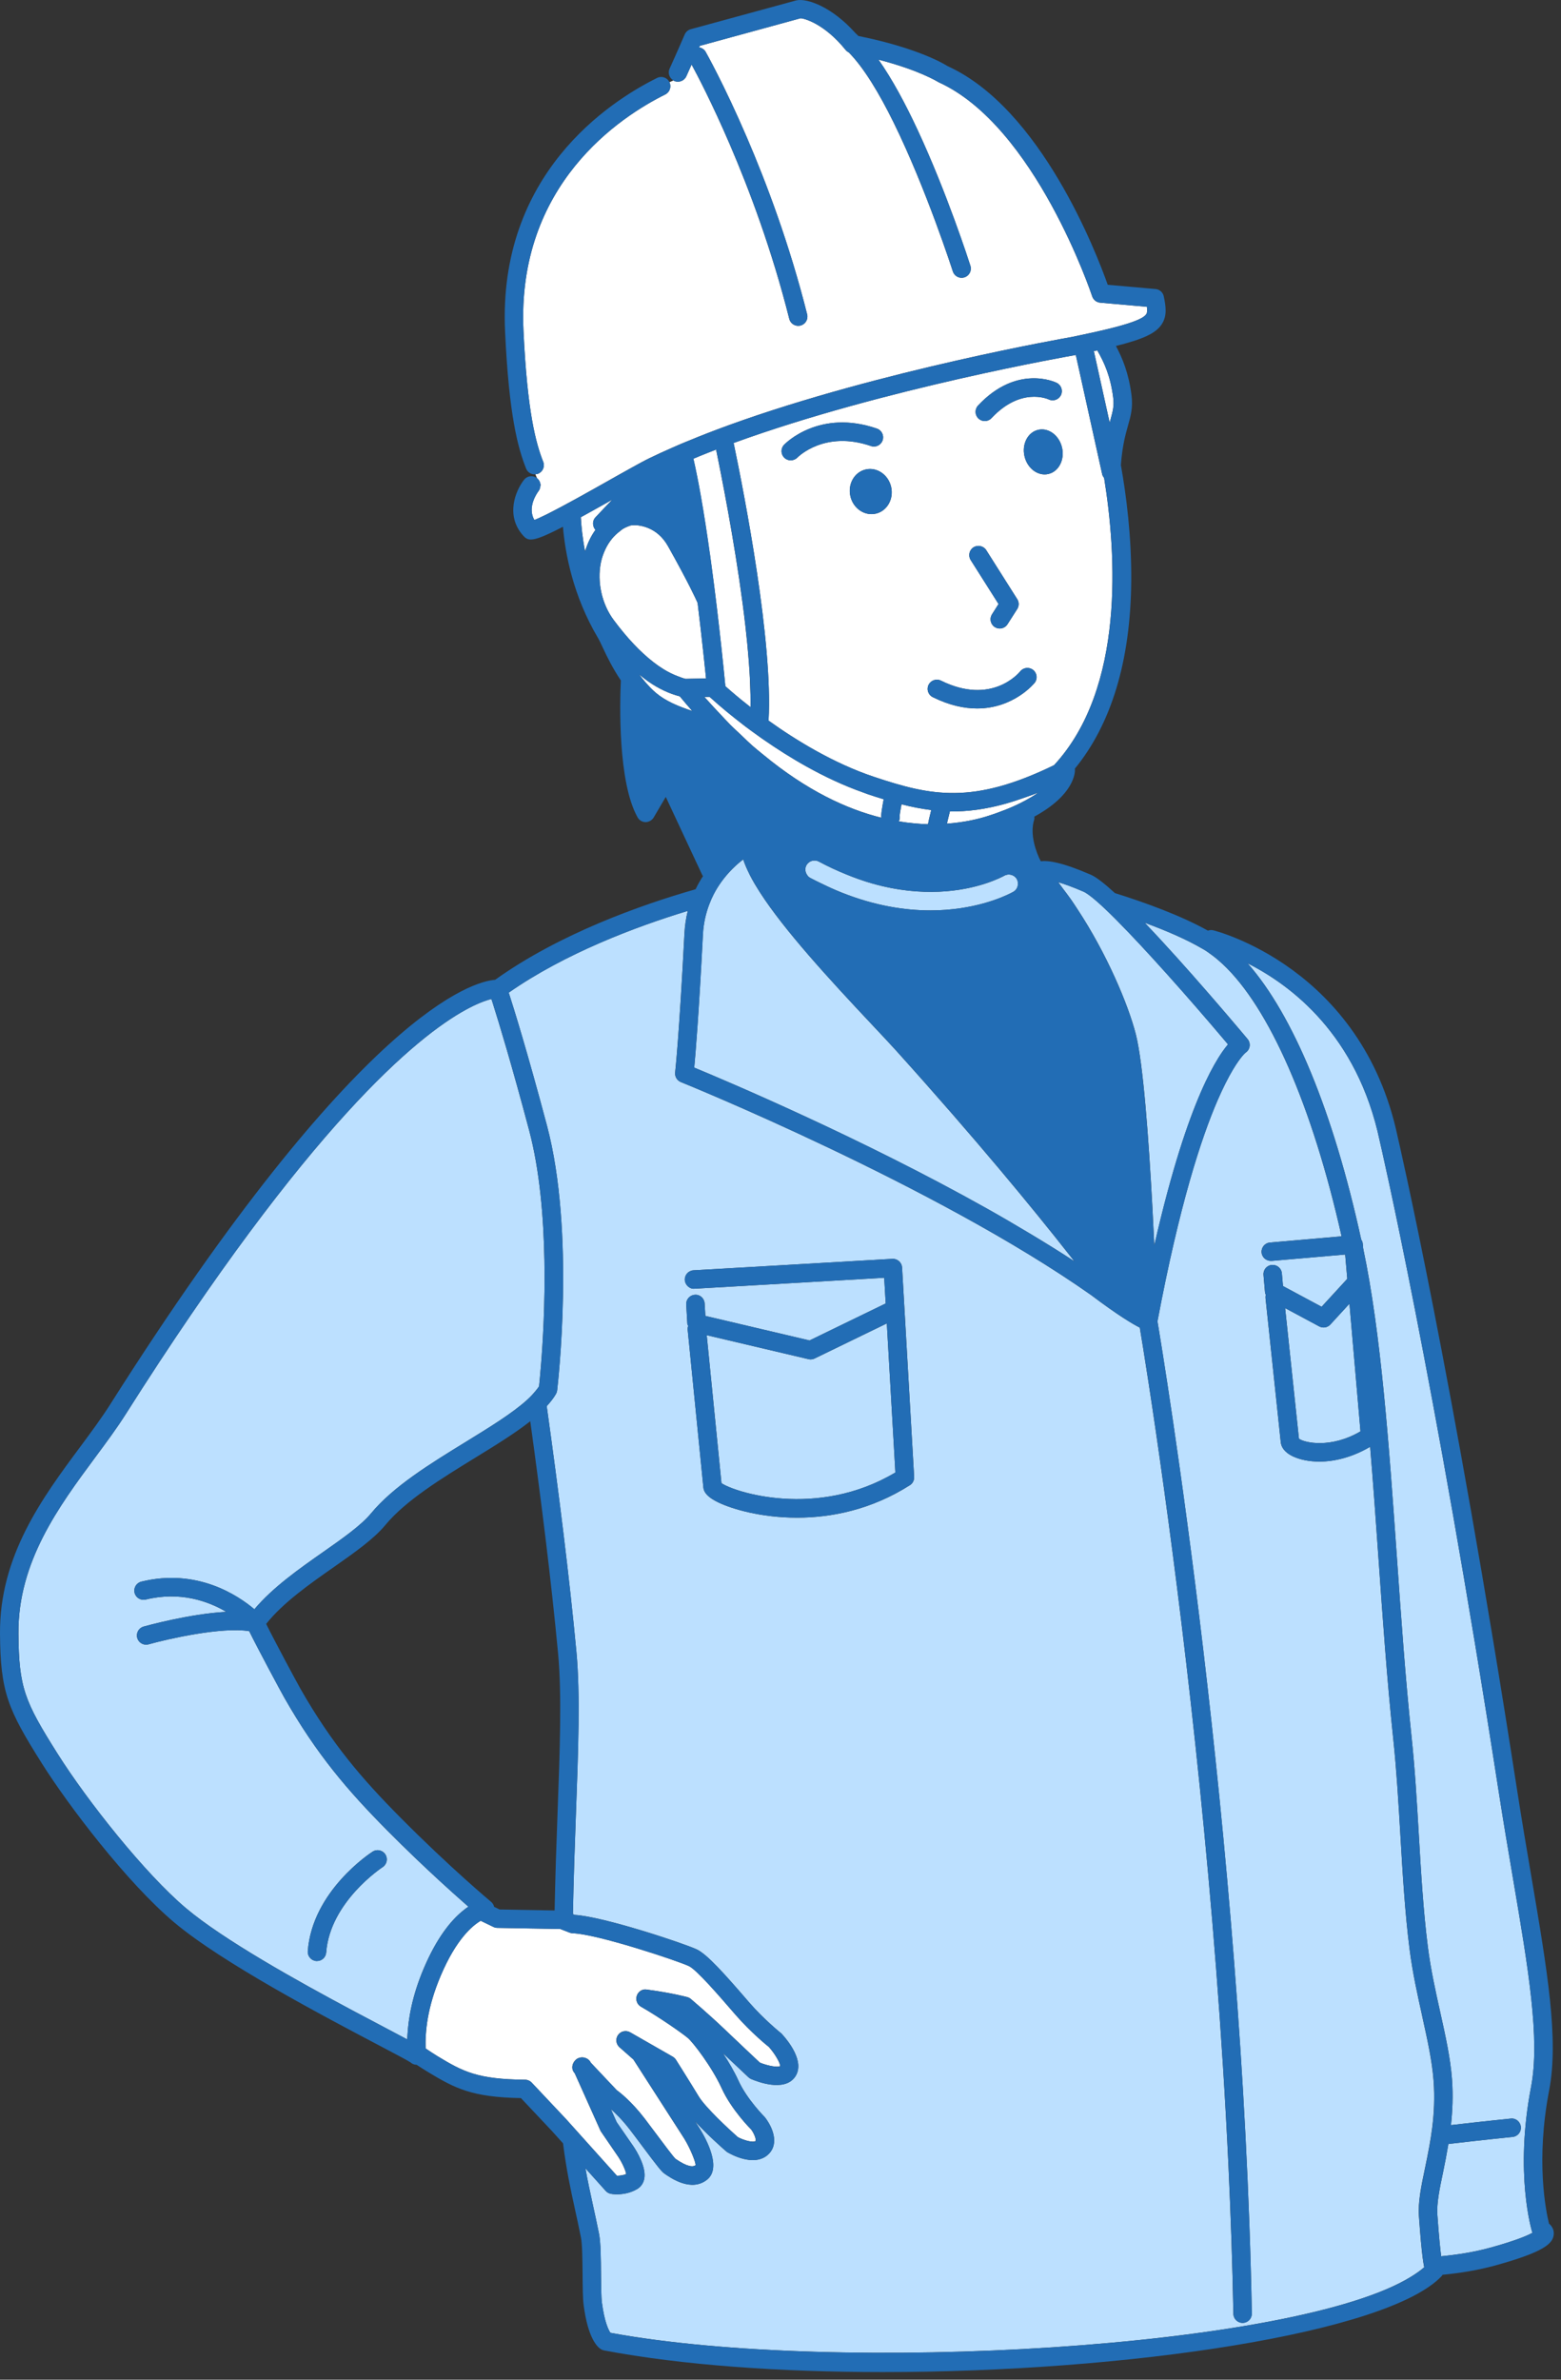 <?xml version="1.0" encoding="utf-8"?>
<svg xmlns="http://www.w3.org/2000/svg" fill="none" height="100%" overflow="visible" preserveAspectRatio="none" style="display: block;" viewBox="0 0 84 128" width="100%">
<rect x="0" y="0" width="84" height="128" fill="#333333" stroke="none"/>
<g id="Chara_blueA">
<g id="Group">
<g id="Vector">
</g>
<g id="Vector_2">
</g>
<g id="Group_2">
<path d="M34.886 36.657C34.724 36.544 34.56 36.413 34.397 36.279C34.498 36.418 34.605 36.553 34.722 36.688C34.898 36.888 35.08 37.087 35.294 37.268C35.821 37.711 36.489 37.989 37.252 38.243C37.028 37.988 36.803 37.728 36.58 37.455C36.02 37.311 35.456 37.052 34.886 36.657Z" fill="white" id="Vector_3"/>
<path d="M59.309 25.502L57.891 19.093C57.874 19.096 57.862 19.099 57.846 19.102C57.712 19.126 47.52 20.896 39.477 23.828C40.069 26.661 41.602 34.535 41.356 38.76C42.831 39.815 44.855 41.059 47.031 41.785C50.115 42.815 52.346 43.285 56.721 41.157C60.553 37.011 60.071 29.753 59.414 25.706C59.365 25.647 59.325 25.581 59.307 25.501L59.309 25.502ZM52.63 21.813C54.719 19.584 56.776 20.548 56.862 20.592C57.108 20.712 57.211 21.009 57.09 21.255C56.971 21.499 56.676 21.602 56.431 21.484C56.361 21.453 54.919 20.819 53.355 22.49C53.257 22.594 53.126 22.647 52.992 22.647C52.87 22.647 52.748 22.603 52.654 22.513C52.453 22.325 52.444 22.012 52.63 21.813ZM52.386 29.439C52.618 29.292 52.925 29.362 53.072 29.592L54.739 32.226C54.843 32.389 54.843 32.596 54.739 32.758L54.215 33.578C54.12 33.726 53.961 33.807 53.797 33.807C53.706 33.807 53.614 33.782 53.531 33.729C53.3 33.582 53.233 33.275 53.38 33.044L53.733 32.489L52.234 30.122C52.087 29.891 52.157 29.584 52.388 29.437L52.386 29.439ZM42.906 24.614C42.807 24.713 42.678 24.762 42.55 24.762C42.425 24.762 42.301 24.716 42.206 24.622C42.011 24.433 42.004 24.121 42.193 23.924C42.269 23.845 44.099 21.986 47.188 23.053C47.447 23.142 47.586 23.424 47.496 23.683C47.407 23.943 47.127 24.081 46.867 23.991C44.392 23.141 42.967 24.553 42.907 24.614H42.906ZM47.13 27.628C46.525 27.767 45.911 27.348 45.761 26.692C45.609 26.036 45.978 25.391 46.584 25.252C47.188 25.113 47.801 25.532 47.953 26.188C48.103 26.844 47.734 27.489 47.13 27.628ZM55.676 36.728C55.661 36.747 54.562 38.108 52.578 38.108C51.888 38.108 51.09 37.943 50.194 37.499C49.947 37.378 49.847 37.08 49.969 36.834C50.092 36.59 50.389 36.489 50.635 36.61C53.365 37.962 54.837 36.19 54.898 36.113C55.069 35.899 55.382 35.866 55.594 36.035C55.809 36.204 55.846 36.514 55.678 36.728H55.676ZM56.413 25.496C55.855 25.624 55.281 25.196 55.13 24.54C54.978 23.884 55.309 23.248 55.867 23.12C56.425 22.992 56.998 23.42 57.15 24.076C57.3 24.732 56.971 25.368 56.413 25.496Z" fill="white" id="Vector_4"/>
<path d="M34.92 28.419C34.628 28.293 34.363 28.256 34.208 28.25C34.116 28.245 34.028 28.255 33.941 28.264C33.807 28.308 33.671 28.36 33.534 28.441C33.457 28.485 33.392 28.549 33.321 28.602C33.175 28.713 33.044 28.841 32.926 28.986C32.793 29.151 32.677 29.331 32.582 29.532C32.477 29.756 32.388 29.991 32.335 30.253C32.122 31.306 32.386 32.492 33.023 33.349C33.754 34.33 34.457 35.065 35.14 35.599C35.332 35.749 35.522 35.882 35.71 35.998C35.959 36.15 36.204 36.272 36.448 36.364C36.594 36.419 36.74 36.48 36.885 36.513C36.887 36.513 36.89 36.514 36.892 36.514L37.573 36.501L37.993 36.492C37.983 36.392 37.972 36.291 37.962 36.184C37.959 36.151 37.955 36.114 37.951 36.081C37.935 35.922 37.917 35.757 37.899 35.586C37.888 35.477 37.876 35.368 37.864 35.255C37.858 35.202 37.852 35.145 37.846 35.09C37.759 34.285 37.656 33.38 37.54 32.429C37.442 32.206 37.037 31.323 35.952 29.387C35.652 28.851 35.266 28.57 34.92 28.419V28.419Z" fill="white" id="Vector_5"/>
<path d="M58.862 18.887L59.612 22.275L59.713 22.733C59.724 22.694 59.734 22.656 59.745 22.619C59.755 22.584 59.762 22.557 59.771 22.524C59.889 22.101 59.958 21.814 59.903 21.383C59.756 20.232 59.427 19.505 59.046 18.846C58.984 18.86 58.925 18.873 58.862 18.887Z" fill="white" id="Vector_6"/>
<path d="M32.906 26.901C32.756 26.985 32.61 27.067 32.47 27.145C32.463 27.149 32.455 27.154 32.448 27.157C32.3 27.241 32.152 27.323 32.015 27.399C32.007 27.404 32.001 27.407 31.993 27.412C31.789 27.526 31.595 27.633 31.414 27.732C31.364 27.759 31.303 27.794 31.255 27.82C31.28 28.291 31.342 28.921 31.483 29.657C31.614 29.229 31.798 28.837 32.044 28.5C31.993 28.445 31.959 28.381 31.938 28.314C31.886 28.149 31.914 27.963 32.04 27.829C32.045 27.825 32.064 27.805 32.075 27.791C32.081 27.785 32.085 27.782 32.092 27.773C32.161 27.7 32.293 27.558 32.485 27.358C32.492 27.349 32.502 27.34 32.509 27.332C32.625 27.21 32.762 27.069 32.91 26.916C32.916 26.91 32.922 26.904 32.928 26.898C32.934 26.892 32.941 26.884 32.947 26.878C32.94 26.881 32.933 26.886 32.926 26.89C32.919 26.892 32.914 26.896 32.907 26.899L32.906 26.901Z" fill="white" id="Vector_7"/>
<path d="M38.203 29.814C38.221 29.941 38.238 30.068 38.255 30.196C38.312 30.613 38.366 31.028 38.419 31.439C38.456 31.731 38.492 32.019 38.527 32.304C38.545 32.448 38.562 32.591 38.579 32.732C38.671 33.503 38.754 34.239 38.826 34.907C38.845 35.079 38.861 35.239 38.878 35.402C38.896 35.572 38.913 35.738 38.93 35.896C38.941 35.999 38.951 36.096 38.96 36.194V36.198C38.979 36.39 38.997 36.568 39.014 36.738C39.02 36.796 39.026 36.855 39.031 36.91C39.107 36.977 39.198 37.057 39.298 37.144C39.389 37.222 39.489 37.307 39.598 37.399C39.692 37.478 39.79 37.559 39.897 37.647C40.047 37.769 40.213 37.9 40.386 38.036C40.389 37.819 40.388 37.594 40.383 37.362L40.351 36.477C40.345 36.359 40.339 36.241 40.331 36.12C40.311 35.801 40.286 35.475 40.257 35.142C40.243 34.977 40.229 34.814 40.213 34.646C40.182 34.329 40.149 34.009 40.112 33.685C39.73 30.349 39.047 26.721 38.632 24.67C38.597 24.494 38.564 24.334 38.533 24.182C38.394 24.236 38.257 24.29 38.119 24.344C37.955 24.409 37.792 24.474 37.631 24.539C37.523 24.583 37.417 24.628 37.31 24.672C37.447 25.279 37.58 25.946 37.706 26.659C37.883 27.658 38.049 28.732 38.199 29.813L38.203 29.814Z" fill="white" id="Vector_8"/>
<path d="M48.473 43.47C48.438 43.669 48.413 43.829 48.411 43.883C48.43 43.969 48.417 44.047 48.393 44.119C48.392 44.122 48.39 44.125 48.389 44.128C48.382 44.146 48.375 44.163 48.366 44.18C48.651 44.227 48.929 44.264 49.198 44.288C49.451 44.311 49.7 44.328 49.937 44.333C49.937 44.328 49.939 44.322 49.94 44.317C49.968 44.167 50.015 43.955 50.097 43.63C50.102 43.612 50.108 43.589 50.112 43.571C49.575 43.505 49.044 43.399 48.512 43.262C48.499 43.333 48.486 43.404 48.474 43.469L48.473 43.47Z" fill="white" id="Vector_9"/>
<path d="M46.439 42.623C45.373 42.245 44.352 41.761 43.412 41.236C42.564 40.764 41.787 40.267 41.106 39.794L41.104 39.792C41.058 39.761 41.011 39.728 40.965 39.697C40.787 39.572 40.619 39.45 40.456 39.331C40.345 39.248 40.228 39.164 40.125 39.087C40.087 39.057 40.057 39.032 40.02 39.005C39.994 38.984 39.972 38.967 39.946 38.947C39.677 38.74 39.436 38.55 39.218 38.37C39.167 38.328 39.115 38.286 39.067 38.246C38.907 38.114 38.767 37.995 38.642 37.888C38.637 37.883 38.631 37.877 38.626 37.873C38.461 37.73 38.322 37.608 38.226 37.52C38.214 37.51 38.194 37.492 38.184 37.481L38.091 37.483L37.901 37.487C37.924 37.514 37.947 37.536 37.971 37.562C37.985 37.578 37.998 37.592 38.012 37.606C38.046 37.645 38.08 37.678 38.115 37.718C38.317 37.946 38.517 38.157 38.718 38.37C38.918 38.584 39.119 38.803 39.317 39.002C39.468 39.153 39.616 39.285 39.766 39.428C39.834 39.493 39.903 39.559 39.971 39.623C40.142 39.783 40.315 39.956 40.485 40.106C40.657 40.258 40.826 40.388 40.996 40.531C41.022 40.553 41.048 40.574 41.074 40.594C43.401 42.517 45.562 43.523 47.429 43.984C47.424 43.962 47.421 43.931 47.421 43.889V43.883C47.421 43.791 47.439 43.626 47.499 43.281C47.514 43.196 47.531 43.1 47.552 42.992C47.278 42.907 47.003 42.821 46.719 42.725C46.625 42.694 46.533 42.656 46.44 42.623L46.439 42.623Z" fill="white" id="Vector_10"/>
<path d="M54.138 43.223C53.03 43.534 52.042 43.661 51.116 43.644C51.056 43.879 50.998 44.115 50.955 44.303C51.841 44.237 52.575 44.073 53.106 43.907C53.477 43.791 53.805 43.672 54.106 43.553C54.51 43.394 54.844 43.234 55.137 43.077C55.422 42.924 55.676 42.774 55.873 42.63C55.57 42.755 55.292 42.844 55.007 42.944C54.709 43.048 54.416 43.144 54.136 43.223H54.138Z" fill="white" id="Vector_11"/>
<path d="M61.717 16.502L59.2 16.28C59.002 16.262 58.834 16.129 58.772 15.94C58.742 15.849 55.711 6.781 50.506 4.422C50.439 4.384 49.461 3.774 47.27 3.206C48.004 4.246 48.718 5.577 49.365 6.964C50.952 10.364 52.138 14.046 52.218 14.296C52.301 14.557 52.157 14.836 51.896 14.919C51.846 14.935 51.795 14.942 51.745 14.942C51.535 14.942 51.34 14.807 51.272 14.596C51.251 14.531 49.841 10.152 48.083 6.582C47.318 5.028 46.488 3.644 45.676 2.822C45.613 2.79 45.555 2.75 45.51 2.694C44.344 1.246 43.23 0.976 43.074 0.984L37.657 2.465C37.647 2.488 37.631 2.524 37.62 2.55C37.761 2.574 37.892 2.651 37.969 2.786C37.987 2.818 38.968 4.553 40.185 7.384C41.246 9.851 42.486 13.148 43.433 16.908C43.5 17.174 43.339 17.443 43.073 17.511C43.032 17.521 42.991 17.526 42.951 17.526C42.729 17.526 42.527 17.376 42.471 17.151C41.537 13.442 40.314 10.193 39.271 7.767C38.298 5.506 37.489 3.974 37.215 3.472C37.118 3.691 37.019 3.91 36.93 4.106C36.816 4.355 36.521 4.463 36.272 4.351C36.26 4.345 36.252 4.334 36.241 4.328C36.175 4.356 36.102 4.387 36.023 4.422C36.141 4.667 36.041 4.961 35.797 5.082C33.381 6.28 27.801 9.918 28.168 17.788C28.373 22.183 28.843 23.864 29.23 24.839C29.331 25.093 29.207 25.382 28.952 25.483C28.905 25.502 28.857 25.507 28.809 25.51C28.841 25.592 28.872 25.663 28.9 25.725C29.005 25.811 29.066 25.93 29.08 26.056C29.093 26.075 29.103 26.087 29.103 26.087L29.074 26.13C29.07 26.231 29.044 26.331 28.976 26.416C28.949 26.451 28.334 27.261 28.753 27.968C29.056 27.856 29.611 27.575 30.24 27.239C30.402 27.152 30.566 27.064 30.736 26.971C30.738 26.97 30.74 26.969 30.742 26.968C30.865 26.901 30.987 26.834 31.111 26.766C31.268 26.679 31.425 26.592 31.58 26.505C31.657 26.462 31.731 26.421 31.807 26.379C31.962 26.292 32.115 26.206 32.262 26.124C32.406 26.043 32.541 25.967 32.673 25.893C32.687 25.885 32.703 25.876 32.717 25.868C32.73 25.86 32.746 25.851 32.759 25.844C32.892 25.769 33.015 25.7 33.142 25.628C33.386 25.491 33.615 25.362 33.83 25.243C34.291 24.986 34.684 24.772 34.941 24.647C35.33 24.458 35.736 24.273 36.15 24.091C36.303 24.024 36.454 23.956 36.61 23.89C36.702 23.851 36.797 23.812 36.891 23.774C37.118 23.68 37.346 23.586 37.578 23.493C37.739 23.429 37.901 23.365 38.064 23.302C38.225 23.24 38.387 23.178 38.55 23.116C38.632 23.085 38.715 23.054 38.798 23.024C38.954 22.966 39.11 22.908 39.268 22.85C47.39 19.912 57.54 18.149 57.661 18.128C57.666 18.128 57.67 18.126 57.675 18.125C57.839 18.091 57.999 18.057 58.16 18.023C58.205 18.013 58.252 18.004 58.297 17.994C58.542 17.942 58.781 17.89 59.013 17.838C59.189 17.798 59.356 17.759 59.522 17.719C60.643 17.45 61.498 17.18 61.681 16.9C61.734 16.82 61.739 16.691 61.714 16.502H61.717Z" fill="white" id="Vector_12"/>
<path d="M41.375 110.101C41.365 110.101 40.408 109.328 39.577 108.368L39.503 108.283C38.701 107.354 37.488 105.95 37.072 105.753C36.471 105.468 32.135 104.025 30.816 103.986C30.759 103.984 30.703 103.972 30.65 103.952L30.317 103.822L30.148 103.756L29.824 103.75L26.758 103.696C26.686 103.696 26.615 103.677 26.551 103.646L25.866 103.315C25.416 103.578 24.551 104.305 23.721 106.254C22.981 107.992 22.876 109.289 22.902 110.181C23.112 110.323 23.323 110.465 23.544 110.599C24.926 111.437 25.704 111.84 28.256 111.865C28.391 111.865 28.52 111.923 28.612 112.021L30.122 113.624L30.441 113.962L30.676 114.223L31.242 114.853L33.2 117.033C33.322 117.019 33.515 117.017 33.693 116.936C33.667 116.744 33.482 116.332 33.27 116.013L32.32 114.625L30.972 111.618L30.924 111.512C30.891 111.479 30.863 111.44 30.841 111.396C30.751 111.214 30.8 110.999 30.93 110.848C30.963 110.809 30.998 110.772 31.041 110.744C31.058 110.733 31.077 110.723 31.096 110.714C31.106 110.709 31.117 110.704 31.127 110.7C31.367 110.601 31.671 110.7 31.784 110.938L31.785 110.942L33.187 112.427C33.367 112.556 33.969 113.022 34.676 113.936C34.848 114.16 35.072 114.459 35.303 114.769C35.669 115.259 36.221 115.999 36.347 116.118C37.012 116.576 37.304 116.56 37.428 116.461C37.444 116.324 37.169 115.603 36.819 115.03L34.084 110.777L33.334 110.116C33.143 109.948 33.11 109.663 33.258 109.456C33.405 109.249 33.686 109.187 33.907 109.313L36.198 110.624C36.268 110.664 36.328 110.721 36.371 110.789C36.371 110.789 37.116 111.966 37.594 112.757C37.951 113.351 39.233 114.539 39.697 114.947C40.02 115.128 40.531 115.258 40.657 115.16C40.699 115.076 40.585 114.762 40.416 114.534C40.409 114.534 39.365 113.492 38.832 112.321C38.311 111.176 37.288 109.848 37.013 109.618C36.704 109.359 35.48 108.502 34.49 107.936C34.284 107.819 34.19 107.572 34.266 107.346C34.341 107.121 34.565 106.971 34.802 107.014C36.179 107.198 36.957 107.414 36.99 107.423C37.059 107.443 37.123 107.477 37.177 107.523C37.217 107.557 38.165 108.364 38.937 109.1C39.602 109.736 40.623 110.695 40.89 110.946C41.33 111.122 41.851 111.212 41.978 111.131C42.001 110.998 41.709 110.475 41.371 110.098L41.375 110.101Z" fill="white" id="Vector_13"/>
</g>
<g id="Group_3">
<path d="M82.388 112.256C82.885 109.67 82.24 105.88 81.424 101.08C81.172 99.6 80.902 98.01 80.638 96.308C77.176 73.959 74.275 61.493 74.246 61.37C73.047 55.666 69.463 52.986 67.135 51.815C69.588 54.593 71.748 59.804 73.249 66.674C73.292 66.74 73.325 66.814 73.332 66.897L73.353 67.139C73.353 67.139 73.353 67.141 73.353 67.141C74.322 71.719 74.749 77.799 75.163 83.68C75.392 86.945 75.629 90.323 75.956 93.4C76.14 95.129 76.245 96.925 76.347 98.665C76.466 100.687 76.589 102.78 76.835 104.719C76.989 105.93 77.248 107.097 77.499 108.225C77.783 109.501 78.051 110.708 78.134 111.842C78.2 112.735 78.159 113.549 78.078 114.306C79.871 114.098 81.272 113.957 81.297 113.955C81.569 113.921 81.813 114.127 81.84 114.399C81.867 114.671 81.668 114.915 81.396 114.941C81.37 114.944 79.843 115.097 77.94 115.32C77.851 115.857 77.752 116.37 77.656 116.829C77.467 117.731 77.303 118.51 77.348 119.14C77.431 120.308 77.501 120.976 77.551 121.361C78.434 121.275 79.34 121.135 80.207 120.894C81.572 120.517 82.188 120.25 82.462 120.099C82.459 120.091 82.457 120.083 82.454 120.076C82.414 119.948 81.497 116.893 82.388 112.256Z" fill="#BCE0FF" id="Vector_14"/>
<path d="M43.836 73.071C43.768 73.104 43.694 73.121 43.619 73.121C43.581 73.121 43.543 73.116 43.505 73.107L38.03 71.818L38.823 79.775C39.473 80.242 43.956 81.724 48.182 79.202L47.721 71.184L43.836 73.071Z" fill="#BCE0FF" id="Vector_15"/>
<path d="M76.531 108.44C76.276 107.29 76.011 106.101 75.851 104.844C75.601 102.872 75.476 100.762 75.357 98.722C75.255 96.995 75.151 95.21 74.97 93.506C74.641 90.409 74.403 87.024 74.173 83.75C74.034 81.772 73.892 79.775 73.729 77.819C72.789 78.375 71.824 78.616 71.004 78.616C70.446 78.616 69.956 78.512 69.587 78.341C69.08 78.106 68.945 77.798 68.92 77.582L68.098 69.812C68.092 69.753 68.101 69.698 68.114 69.644C68.1 69.605 68.077 69.569 68.073 69.527L67.99 68.575C67.966 68.302 68.168 68.061 68.441 68.038C68.717 68.019 68.954 68.217 68.978 68.489L69.038 69.174L71.117 70.289L72.498 68.786L72.385 67.478L68.424 67.821C68.143 67.834 67.911 67.641 67.887 67.37C67.863 67.097 68.065 66.856 68.338 66.833L72.192 66.499C70.615 59.476 68.294 54.188 65.792 51.854C65.611 51.686 65.43 51.532 65.247 51.395C65.086 51.274 64.925 51.159 64.763 51.063C64.747 51.053 64.729 51.044 64.712 51.035C63.837 50.521 62.726 50.046 61.596 49.632C62.712 50.799 63.925 52.159 64.942 53.327C65.139 53.553 65.326 53.769 65.505 53.976C65.707 54.21 65.896 54.43 66.07 54.633C66.598 55.251 66.988 55.715 67.133 55.888C67.224 55.997 67.264 56.14 67.243 56.281C67.222 56.421 67.141 56.546 67.022 56.623C67.019 56.625 66.771 56.827 66.358 57.512C66.232 57.721 66.091 57.976 65.937 58.284C65.809 58.539 65.673 58.828 65.528 59.161C64.64 61.207 63.461 64.818 62.284 71.073C62.566 72.747 66.885 98.758 67.362 124.439C67.367 124.712 67.149 124.939 66.875 124.944H66.866C66.596 124.944 66.375 124.728 66.37 124.457C66.32 121.771 66.226 119.084 66.101 116.419C65.432 102.165 63.819 88.625 62.643 80.129C61.993 75.429 61.48 72.282 61.334 71.41C60.952 71.218 60.169 70.756 58.716 69.66C50.315 63.745 36.779 58.259 36.637 58.202C36.43 58.119 36.304 57.907 36.33 57.684C36.332 57.666 36.542 55.821 36.831 50.207C36.853 49.772 36.918 49.369 37.01 48.993C34.221 49.843 30.414 51.27 27.374 53.392C27.644 54.226 28.37 56.553 29.43 60.537C30.96 66.289 30.019 74.445 29.979 74.79C29.971 74.855 29.95 74.919 29.917 74.977C29.79 75.2 29.615 75.418 29.419 75.634C30.057 80.197 30.641 84.84 31.016 88.842C31.229 91.119 31.118 94.122 30.989 97.598C30.927 99.286 30.864 101.088 30.828 102.958L30.932 102.999C32.51 103.097 36.839 104.546 37.495 104.856C38.057 105.124 38.991 106.176 40.251 107.634L40.324 107.719C41.105 108.621 42.04 109.373 42.05 109.38C42.408 109.767 43.344 110.912 42.779 111.715C42.195 112.544 40.71 111.951 40.418 111.826C40.366 111.803 40.318 111.771 40.277 111.733C40.277 111.733 39.575 111.075 38.898 110.434C39.213 110.913 39.518 111.434 39.735 111.912C40.193 112.921 41.152 113.876 41.161 113.886C41.689 114.575 41.897 115.44 41.277 115.937C40.526 116.539 39.343 115.884 39.114 115.748C38.933 115.596 38.064 114.828 37.398 114.099L37.66 114.506C38.04 115.126 38.827 116.613 38.05 117.237C37.202 117.92 36.111 117.162 35.754 116.913C35.602 116.809 35.393 116.549 34.51 115.366C34.282 115.061 34.062 114.765 33.892 114.547C33.477 114.01 33.108 113.652 32.87 113.445L33.182 114.145L34.092 115.46C34.264 115.719 34.802 116.593 34.662 117.217C34.611 117.444 34.483 117.625 34.291 117.741C33.9 117.977 33.484 118.026 33.204 118.027C33.029 118.027 32.907 118.007 32.877 118.002C32.768 117.983 32.668 117.928 32.594 117.845L31.501 116.628C31.623 117.317 31.759 117.936 31.907 118.615C32.01 119.087 32.119 119.584 32.233 120.149C32.325 120.606 32.333 121.486 32.34 122.337C32.345 122.941 32.351 123.566 32.389 123.858C32.526 124.898 32.747 125.331 32.846 125.477C45.007 127.726 69.73 126.32 75.943 122.452C76.205 122.289 76.445 122.123 76.639 121.952C76.638 121.946 76.637 121.939 76.635 121.932C76.608 121.799 76.581 121.633 76.555 121.435C76.491 120.945 76.428 120.241 76.354 119.209C76.299 118.441 76.476 117.6 76.681 116.624C76.76 116.247 76.84 115.851 76.914 115.441C76.973 115.113 77.029 114.776 77.072 114.423C77.166 113.656 77.21 112.827 77.142 111.912C77.063 110.85 76.803 109.679 76.528 108.437L76.531 108.44ZM48.961 79.887C46.871 81.217 44.714 81.633 42.89 81.633C40.956 81.633 39.395 81.166 38.674 80.822C38.139 80.567 37.885 80.317 37.851 80.013L37.006 71.529C36.999 71.456 37.01 71.385 37.033 71.32C37.02 71.281 36.99 71.249 36.988 71.207L36.928 70.167C36.912 69.894 37.121 69.659 37.394 69.644C37.666 69.62 37.902 69.837 37.918 70.111L37.957 70.781L43.563 72.101L47.661 70.111L47.581 68.73L37.375 69.318C37.125 69.349 36.867 69.125 36.852 68.851C36.836 68.578 37.045 68.343 37.319 68.328L48.02 67.712C48.151 67.703 48.28 67.75 48.378 67.837C48.476 67.924 48.536 68.047 48.543 68.179L48.67 70.385L49.191 79.441C49.201 79.621 49.114 79.792 48.962 79.888L48.961 79.887Z" fill="#BCE0FF" id="Vector_16"/>
<path d="M70.989 71.345L69.155 70.361L69.898 77.384C70.199 77.613 71.63 77.921 73.21 76.99L72.616 70.124L71.589 71.243C71.493 71.347 71.359 71.403 71.224 71.403C71.144 71.403 71.063 71.383 70.99 71.344L70.989 71.345Z" fill="#BCE0FF" id="Vector_17"/>
<path d="M43.594 47.218C43.792 47.325 43.985 47.416 44.179 47.511C44.556 47.696 44.929 47.865 45.291 48.01C47.087 48.725 48.702 48.97 50.059 48.97C52.395 48.97 53.968 48.258 54.412 48.031C54.478 47.997 54.521 47.973 54.536 47.965C54.695 47.873 54.776 47.707 54.776 47.536C54.776 47.452 54.763 47.367 54.718 47.288C54.583 47.053 54.281 46.97 54.042 47.104C53.994 47.131 53.625 47.33 53.005 47.531C51.816 47.917 49.673 48.304 46.921 47.517C46.47 47.388 46.001 47.222 45.519 47.024C45.047 46.83 44.565 46.614 44.066 46.343C43.824 46.215 43.524 46.303 43.394 46.545C43.31 46.7 43.326 46.877 43.406 47.02C43.45 47.099 43.509 47.172 43.594 47.218Z" fill="#BCE0FF" id="Vector_18"/>
<path d="M55.422 66.352C56.24 66.843 57.047 67.341 57.816 67.847C57.715 67.718 57.596 67.567 57.486 67.429C55.62 65.057 52.566 61.328 48.224 56.512C47.901 56.154 47.458 55.683 46.944 55.137C44.547 52.592 42.193 50.018 40.894 48C40.836 47.909 40.782 47.822 40.728 47.733C40.69 47.67 40.647 47.604 40.611 47.542C40.52 47.386 40.437 47.235 40.361 47.088C40.34 47.049 40.325 47.012 40.306 46.974C40.175 46.711 40.068 46.459 39.993 46.226C39.986 46.232 39.975 46.241 39.967 46.247C39.623 46.51 39.191 46.912 38.8 47.455C38.666 47.643 38.538 47.847 38.419 48.072C38.324 48.255 38.236 48.451 38.158 48.659C37.983 49.129 37.855 49.657 37.824 50.26C37.602 54.572 37.428 56.649 37.355 57.425C39.01 58.109 46.303 61.187 53.111 65.009C53.892 65.447 54.66 65.896 55.419 66.352H55.422Z" fill="#BCE0FF" id="Vector_19"/>
<path d="M57.161 47.749C57.322 47.959 57.483 48.169 57.637 48.389C57.752 48.554 57.861 48.722 57.972 48.891C59.553 51.286 60.71 54.026 61.12 55.627C61.523 57.203 61.821 61.372 62.015 64.983C62.052 65.68 62.086 66.358 62.116 66.99C62.234 66.468 62.352 65.976 62.469 65.501C62.703 64.552 62.932 63.7 63.158 62.926C63.993 60.053 64.756 58.313 65.342 57.276C65.497 57.001 65.641 56.77 65.77 56.585C65.886 56.418 65.99 56.283 66.082 56.176C65.953 56.023 65.818 55.864 65.682 55.703C65.499 55.488 65.311 55.268 65.118 55.042C64.151 53.915 63.073 52.689 62.055 51.575C61.104 50.534 60.209 49.595 59.511 48.93C59.143 48.58 58.833 48.31 58.596 48.139C58.485 48.059 58.386 47.994 58.31 47.962C57.713 47.704 57.269 47.547 56.942 47.45C57.013 47.539 57.078 47.636 57.148 47.727C57.153 47.734 57.159 47.742 57.164 47.749H57.161Z" fill="#BCE0FF" id="Vector_20"/>
<path d="M26.536 54.02C26.503 53.917 26.471 53.813 26.445 53.735C26.298 53.77 26.091 53.834 25.83 53.942C25.614 54.031 25.358 54.152 25.061 54.315C22.446 55.748 16.645 60.474 6.762 76.071C6.286 76.822 5.723 77.582 5.126 78.387C3.175 81.02 0.964 84.003 0.992 87.859C1.013 90.788 1.328 91.52 3.091 94.318C4.702 96.874 7.804 100.781 10.007 102.637C12.034 104.346 16.003 106.555 18.985 108.147C19.555 108.451 20.082 108.729 20.559 108.98C20.658 109.032 20.761 109.086 20.854 109.136C21.302 109.372 21.646 109.553 21.91 109.695C21.912 109.631 21.922 109.547 21.926 109.477C21.973 108.616 22.163 107.385 22.809 105.866C23.504 104.233 24.249 103.331 24.852 102.825C24.976 102.721 25.096 102.628 25.205 102.556C25.121 102.483 25.023 102.396 24.923 102.308C24.576 102.002 24.137 101.609 23.633 101.146C22.831 100.408 21.869 99.496 20.833 98.452C18.709 96.311 17.045 94.374 15.309 91.332C15.108 90.982 13.842 88.62 13.41 87.737C11.945 87.495 9.043 88.152 7.997 88.445C7.953 88.458 7.907 88.464 7.863 88.464C7.646 88.464 7.447 88.32 7.385 88.102C7.311 87.838 7.465 87.565 7.728 87.491C7.858 87.455 10.208 86.802 12.177 86.698C11.206 86.126 9.698 85.584 7.842 86.037C7.575 86.101 7.307 85.94 7.242 85.674C7.177 85.407 7.34 85.139 7.606 85.074C10.605 84.338 12.808 85.815 13.688 86.56C14.676 85.384 16.103 84.381 17.381 83.486C18.436 82.747 19.432 82.049 19.965 81.403C21.165 79.951 23.145 78.735 25.061 77.559C26.348 76.768 27.582 76.01 28.371 75.291C28.542 75.135 28.684 74.982 28.809 74.83C28.881 74.743 28.953 74.656 29.007 74.57C29.026 74.395 29.066 74 29.11 73.45C29.313 70.941 29.613 65.08 28.473 60.794C27.53 57.249 26.857 55.038 26.535 54.021L26.536 54.02ZM20.051 99.596C20.28 99.448 20.587 99.513 20.736 99.744C20.884 99.973 20.819 100.28 20.589 100.43C20.561 100.449 17.757 102.293 17.553 105.021C17.533 105.282 17.316 105.48 17.059 105.48C17.047 105.48 17.034 105.48 17.021 105.48C16.748 105.459 16.543 105.221 16.563 104.948C16.804 101.722 19.918 99.681 20.051 99.596Z" fill="#BCE0FF" id="Vector_21"/>
</g>
<g id="Group_4">
<path d="M83.355 119.607C83.183 118.91 82.637 116.211 83.361 112.444C83.891 109.681 83.266 106.005 82.401 100.915C82.15 99.438 81.88 97.853 81.617 96.154C78.148 73.763 75.24 61.267 75.213 61.154C73.293 52.019 65.353 50.054 65.273 50.035C65.179 50.014 65.086 50.028 64.999 50.057C63.56 49.254 61.653 48.557 59.996 48.038C59.449 47.536 58.995 47.178 58.7 47.05C57.146 46.377 56.408 46.276 56.006 46.325C55.764 45.874 55.394 44.861 55.653 44.087C55.671 44.032 55.659 43.978 55.658 43.925C57.822 42.746 57.853 41.545 57.845 41.38C57.845 41.37 57.837 41.361 57.836 41.35C59.794 38.961 60.846 35.544 60.874 31.213C60.889 28.819 60.602 26.61 60.316 25.014C60.396 23.973 60.563 23.375 60.701 22.887C60.847 22.369 60.973 21.921 60.888 21.256C60.739 20.09 60.41 19.279 60.05 18.61C61.524 18.239 62.195 17.93 62.515 17.442C62.812 16.989 62.74 16.494 62.624 15.938C62.58 15.725 62.4 15.566 62.182 15.546L59.609 15.319C59.012 13.63 56.019 5.83 50.985 3.554C50.926 3.515 49.522 2.607 46.191 1.935C46.135 1.883 46.078 1.817 46.022 1.77C46.022 1.77 46.02 1.77 46.02 1.768C44.783 0.385 43.449 -0.105 42.859 0.019L37.171 1.571C37.025 1.611 36.906 1.716 36.846 1.853C36.846 1.853 36.37 2.954 36.031 3.695C35.923 3.932 36.021 4.204 36.244 4.329C36.256 4.335 36.263 4.346 36.275 4.351C36.524 4.463 36.818 4.356 36.933 4.106C37.023 3.91 37.121 3.692 37.218 3.473C37.492 3.974 38.301 5.506 39.274 7.768C40.318 10.194 41.541 13.443 42.474 17.151C42.531 17.377 42.733 17.526 42.954 17.526C42.994 17.526 43.035 17.521 43.076 17.512C43.342 17.445 43.503 17.174 43.436 16.909C42.49 13.149 41.249 9.851 40.188 7.385C38.971 4.553 37.99 2.818 37.972 2.787C37.895 2.651 37.764 2.575 37.623 2.55C37.634 2.525 37.65 2.489 37.66 2.466L43.077 0.985C43.233 0.977 44.348 1.246 45.513 2.695C45.558 2.751 45.616 2.791 45.679 2.822C46.491 3.646 47.321 5.029 48.086 6.582C49.844 10.152 51.254 14.531 51.275 14.597C51.342 14.807 51.537 14.943 51.748 14.943C51.798 14.943 51.849 14.934 51.899 14.919C52.16 14.836 52.304 14.557 52.221 14.296C52.141 14.046 50.955 10.364 49.368 6.965C48.72 5.577 48.007 4.247 47.273 3.207C49.464 3.775 50.442 4.383 50.509 4.423C55.714 6.78 58.745 15.85 58.775 15.941C58.837 16.128 59.005 16.262 59.203 16.28L61.72 16.503C61.745 16.692 61.74 16.82 61.687 16.901C61.504 17.18 60.649 17.451 59.528 17.72C59.362 17.759 59.195 17.799 59.019 17.838C58.787 17.89 58.548 17.942 58.303 17.994C58.258 18.005 58.212 18.014 58.166 18.023C58.005 18.058 57.845 18.091 57.681 18.125C57.676 18.125 57.672 18.128 57.667 18.128C57.546 18.149 47.396 19.913 39.274 22.851C39.116 22.907 38.961 22.965 38.804 23.024C38.721 23.055 38.638 23.085 38.556 23.116C38.393 23.177 38.231 23.239 38.07 23.302C37.907 23.366 37.745 23.43 37.584 23.494C37.352 23.587 37.124 23.68 36.897 23.774C36.804 23.814 36.709 23.852 36.616 23.89C36.46 23.956 36.309 24.024 36.156 24.091C35.742 24.273 35.336 24.459 34.947 24.648C34.69 24.773 34.297 24.986 33.836 25.244C33.621 25.363 33.392 25.491 33.148 25.628C33.021 25.701 32.898 25.77 32.765 25.845C32.752 25.852 32.736 25.86 32.723 25.869C32.709 25.877 32.693 25.886 32.679 25.893C32.547 25.968 32.412 26.044 32.268 26.125C32.122 26.206 31.968 26.293 31.813 26.38C31.737 26.422 31.663 26.463 31.586 26.506C31.43 26.593 31.274 26.68 31.117 26.767C30.993 26.834 30.871 26.901 30.748 26.968C30.746 26.97 30.744 26.971 30.742 26.971C30.572 27.064 30.408 27.152 30.246 27.239C29.617 27.576 29.062 27.855 28.759 27.968C28.34 27.262 28.954 26.451 28.982 26.416C29.049 26.331 29.075 26.23 29.08 26.131C29.081 26.105 29.088 26.081 29.086 26.056C29.073 25.93 29.011 25.811 28.906 25.726C28.904 25.724 28.903 25.721 28.901 25.72C28.686 25.552 28.373 25.587 28.204 25.802C27.754 26.37 27.169 27.735 28.17 28.829C28.276 28.945 28.381 29.02 28.566 29.02C28.85 29.02 29.339 28.829 30.293 28.334C30.414 29.765 30.832 32.042 32.176 34.31C32.259 34.45 32.348 34.642 32.454 34.87C32.678 35.35 32.984 35.968 33.409 36.599C33.355 37.776 33.238 42.063 34.312 43.968C34.399 44.123 34.562 44.219 34.74 44.221C34.897 44.221 35.082 44.13 35.172 43.977L35.826 42.864L37.796 47.08C37.804 47.096 37.822 47.105 37.832 47.12C37.689 47.34 37.553 47.574 37.431 47.831C34.476 48.676 30.098 50.231 26.644 52.702C25.484 52.785 19.338 54.38 5.93 75.541C5.473 76.263 4.921 77.008 4.335 77.799C2.286 80.555 -0.029 83.68 0 87.868C0.022 91.016 0.417 91.936 2.251 94.847C3.676 97.109 6.826 101.255 9.367 103.396C11.944 105.57 17.44 108.461 20.392 110.015C21.176 110.428 21.918 110.819 22.084 110.927C22.175 111.013 22.295 111.061 22.421 111.062C22.619 111.194 22.823 111.324 23.031 111.45C24.49 112.333 25.393 112.805 28.034 112.854L29.711 114.634L30.298 115.288C30.48 116.722 30.696 117.715 30.939 118.828C31.041 119.295 31.148 119.787 31.261 120.346C31.334 120.71 31.342 121.58 31.349 122.348C31.355 123.011 31.36 123.637 31.407 123.989C31.64 125.766 32.138 126.241 32.342 126.363C32.392 126.393 32.447 126.414 32.504 126.425C36.751 127.228 42.046 127.59 47.511 127.59C60.613 127.59 74.685 125.507 77.585 122.42C77.602 122.401 77.611 122.377 77.626 122.357C78.564 122.266 79.533 122.112 80.471 121.853C83.086 121.129 83.603 120.676 83.612 120.138C83.616 119.912 83.506 119.73 83.355 119.607ZM76.642 121.954C76.448 122.125 76.208 122.291 75.946 122.454C69.733 126.322 45.009 127.728 32.849 125.479C32.75 125.333 32.529 124.9 32.392 123.86C32.354 123.568 32.348 122.943 32.343 122.339C32.335 121.487 32.328 120.608 32.236 120.151C32.122 119.586 32.013 119.089 31.91 118.617C31.762 117.938 31.626 117.318 31.504 116.63L32.597 117.847C32.671 117.93 32.771 117.986 32.88 118.004C32.91 118.01 33.032 118.029 33.207 118.029C33.487 118.029 33.903 117.979 34.294 117.743C34.486 117.627 34.614 117.445 34.665 117.219C34.805 116.595 34.268 115.721 34.095 115.462L33.185 114.147L32.873 113.447C33.112 113.654 33.481 114.011 33.895 114.549C34.065 114.768 34.285 115.064 34.513 115.368C35.396 116.551 35.605 116.811 35.757 116.915C36.114 117.164 37.205 117.922 38.053 117.239C38.83 116.615 38.044 115.128 37.663 114.508L37.401 114.101C38.068 114.83 38.936 115.598 39.117 115.75C39.346 115.887 40.529 116.541 41.28 115.939C41.9 115.442 41.692 114.578 41.164 113.888C41.155 113.878 40.196 112.923 39.738 111.914C39.52 111.436 39.216 110.915 38.901 110.436C39.578 111.077 40.28 111.735 40.28 111.735C40.322 111.773 40.369 111.804 40.421 111.828C40.713 111.953 42.197 112.546 42.782 111.717C43.346 110.914 42.41 109.769 42.053 109.382C42.043 109.375 41.108 108.623 40.327 107.721L40.254 107.636C38.994 106.178 38.06 105.125 37.498 104.858C36.842 104.547 32.513 103.098 30.935 103.001L30.831 102.96C30.867 101.09 30.93 99.287 30.992 97.6C31.121 94.124 31.232 91.121 31.019 88.844C30.644 84.841 30.061 80.198 29.422 75.635C29.619 75.419 29.793 75.201 29.92 74.978C29.953 74.921 29.974 74.858 29.982 74.791C30.023 74.447 30.963 66.29 29.433 60.538C28.373 56.554 27.646 54.228 27.377 53.394C30.417 51.272 34.224 49.844 37.013 48.995C36.921 49.37 36.856 49.773 36.834 50.209C36.545 55.822 36.334 57.667 36.333 57.685C36.307 57.908 36.433 58.12 36.64 58.203C36.782 58.261 50.319 63.746 58.719 69.662C60.172 70.757 60.955 71.219 61.337 71.412C61.482 72.284 61.996 75.43 62.646 80.13C63.821 88.626 65.434 102.168 66.104 116.421C66.229 119.086 66.323 121.773 66.373 124.459C66.378 124.73 66.599 124.946 66.869 124.946H66.878C67.152 124.941 67.37 124.715 67.365 124.441C66.888 98.76 62.569 72.749 62.287 71.075C63.464 64.82 64.643 61.209 65.531 59.163C65.676 58.828 65.812 58.541 65.94 58.285C66.094 57.977 66.235 57.722 66.361 57.514C66.773 56.828 67.022 56.627 67.025 56.624C67.144 56.547 67.224 56.422 67.246 56.282C67.267 56.142 67.227 55.999 67.136 55.889C66.991 55.717 66.601 55.252 66.073 54.635C65.899 54.431 65.711 54.212 65.508 53.977C65.329 53.77 65.142 53.553 64.945 53.328C63.928 52.16 62.714 50.8 61.599 49.633C62.729 50.048 63.839 50.523 64.715 51.036C64.731 51.047 64.75 51.056 64.766 51.065C64.928 51.16 65.089 51.275 65.25 51.397C65.432 51.533 65.614 51.688 65.795 51.855C68.297 54.19 70.618 59.477 72.195 66.501L68.341 66.835C68.068 66.858 67.866 67.099 67.89 67.371C67.914 67.642 68.146 67.835 68.427 67.823L72.388 67.48L72.501 68.787L71.12 70.29L69.041 69.175L68.981 68.49C68.957 68.219 68.72 68.02 68.444 68.04C68.171 68.062 67.969 68.303 67.993 68.576L68.076 69.528C68.08 69.57 68.103 69.606 68.117 69.645C68.104 69.7 68.095 69.754 68.101 69.814L68.923 77.584C68.947 77.799 69.083 78.106 69.59 78.343C69.959 78.514 70.449 78.618 71.007 78.618C71.827 78.618 72.792 78.376 73.732 77.82C73.894 79.776 74.037 81.773 74.176 83.751C74.406 87.025 74.644 90.41 74.973 93.507C75.154 95.212 75.259 96.996 75.36 98.724C75.48 100.764 75.604 102.874 75.854 104.846C76.014 106.103 76.278 107.291 76.534 108.442C76.809 109.683 77.07 110.855 77.148 111.917C77.216 112.832 77.172 113.661 77.078 114.428C77.035 114.781 76.979 115.118 76.92 115.446C76.846 115.855 76.767 116.252 76.687 116.629C76.482 117.605 76.306 118.446 76.36 119.214C76.433 120.245 76.496 120.95 76.561 121.44C76.587 121.638 76.613 121.804 76.641 121.937C76.642 121.943 76.643 121.951 76.645 121.957L76.642 121.954ZM28.258 111.867C25.706 111.843 24.928 111.439 23.546 110.601C23.324 110.467 23.114 110.324 22.904 110.183C22.878 109.291 22.983 107.994 23.723 106.256C24.552 104.307 25.417 103.58 25.868 103.317L26.553 103.648C26.617 103.679 26.688 103.697 26.76 103.698L29.826 103.752L30.15 103.758L30.319 103.824L30.652 103.954C30.705 103.975 30.761 103.986 30.818 103.988C32.137 104.027 36.474 105.469 37.074 105.755C37.49 105.952 38.702 107.357 39.505 108.285L39.579 108.37C40.41 109.33 41.367 110.103 41.377 110.103C41.716 110.479 42.008 111.002 41.984 111.135C41.857 111.216 41.336 111.126 40.896 110.95C40.629 110.699 39.607 109.74 38.943 109.104C38.171 108.368 37.223 107.561 37.183 107.527C37.129 107.481 37.065 107.447 36.996 107.427C36.963 107.418 36.185 107.201 34.808 107.018C34.572 106.975 34.348 107.125 34.272 107.35C34.196 107.576 34.29 107.823 34.496 107.94C35.486 108.505 36.71 109.363 37.019 109.622C37.294 109.852 38.317 111.181 38.838 112.325C39.371 113.496 40.415 114.538 40.422 114.538C40.591 114.766 40.706 115.08 40.663 115.164C40.538 115.262 40.026 115.132 39.703 114.951C39.24 114.543 37.958 113.354 37.6 112.761C37.121 111.97 36.377 110.793 36.377 110.793C36.334 110.725 36.274 110.668 36.204 110.628L33.913 109.317C33.691 109.191 33.411 109.253 33.264 109.46C33.116 109.667 33.148 109.952 33.34 110.12L34.09 110.781L36.825 115.034C37.175 115.606 37.45 116.328 37.434 116.465C37.31 116.565 37.017 116.58 36.353 116.122C36.227 116.004 35.675 115.264 35.309 114.773C35.078 114.463 34.854 114.164 34.682 113.94C33.975 113.026 33.372 112.56 33.193 112.431L31.791 110.946C31.791 110.946 31.791 110.943 31.79 110.942C31.677 110.703 31.373 110.605 31.133 110.704C31.123 110.708 31.112 110.713 31.102 110.718C31.083 110.727 31.064 110.738 31.047 110.748C31.004 110.776 30.969 110.813 30.936 110.852C30.806 111.002 30.756 111.218 30.847 111.4C30.869 111.444 30.897 111.483 30.93 111.516L30.978 111.622L32.326 114.629L33.276 116.017C33.487 116.336 33.672 116.747 33.699 116.94C33.521 117.021 33.327 117.023 33.206 117.037L31.248 114.857L30.682 114.227L30.447 113.965L30.128 113.628L28.618 112.025C28.525 111.926 28.396 111.869 28.262 111.868L28.258 111.867ZM18.985 108.148C16.003 106.556 12.034 104.347 10.007 102.638C7.804 100.782 4.702 96.874 3.091 94.319C1.328 91.52 1.013 90.788 0.992 87.859C0.965 84.004 3.176 81.02 5.126 78.388C5.723 77.582 6.286 76.823 6.762 76.072C16.645 60.474 22.446 55.748 25.061 54.316C25.358 54.153 25.614 54.032 25.83 53.943C26.092 53.834 26.298 53.77 26.445 53.736C26.47 53.813 26.503 53.917 26.536 54.02C26.858 55.038 27.532 57.248 28.474 60.794C29.614 65.079 29.314 70.942 29.111 73.45C29.067 73.999 29.027 74.394 29.008 74.57C28.954 74.656 28.881 74.743 28.81 74.829C28.685 74.981 28.543 75.135 28.372 75.29C27.583 76.01 26.349 76.767 25.062 77.558C23.146 78.734 21.166 79.951 19.966 81.403C19.432 82.049 18.436 82.746 17.382 83.486C16.104 84.38 14.677 85.383 13.689 86.559C12.809 85.814 10.605 84.338 7.607 85.073C7.341 85.138 7.178 85.406 7.243 85.674C7.308 85.941 7.576 86.102 7.843 86.037C9.699 85.584 11.208 86.126 12.178 86.698C10.209 86.802 7.859 87.454 7.729 87.49C7.465 87.564 7.312 87.838 7.386 88.102C7.448 88.32 7.647 88.463 7.864 88.463C7.908 88.463 7.953 88.457 7.998 88.445C9.045 88.151 11.946 87.495 13.411 87.737C13.843 88.621 15.109 90.981 15.31 91.332C17.046 94.374 18.71 96.311 20.834 98.451C21.87 99.496 22.832 100.408 23.634 101.146C24.138 101.609 24.576 102.002 24.924 102.308C25.024 102.396 25.122 102.482 25.206 102.556C25.096 102.628 24.976 102.722 24.853 102.825C24.25 103.33 23.505 104.233 22.81 105.866C22.163 107.386 21.974 108.616 21.927 109.477C21.923 109.546 21.913 109.631 21.911 109.695C21.647 109.553 21.304 109.373 20.855 109.136C20.761 109.087 20.658 109.031 20.56 108.979C20.082 108.728 19.556 108.451 18.986 108.147L18.985 108.148ZM30.001 97.561C29.94 99.2 29.88 100.949 29.844 102.76L26.886 102.708L26.59 102.565C26.565 102.464 26.516 102.371 26.433 102.302C26.411 102.284 24.201 100.441 21.538 97.754C19.472 95.672 17.853 93.79 16.171 90.841C15.94 90.438 14.735 88.184 14.323 87.347C15.223 86.21 16.668 85.198 17.952 84.299C19.063 83.52 20.113 82.784 20.732 82.034C21.827 80.71 23.736 79.537 25.582 78.403C26.703 77.716 27.728 77.081 28.534 76.445C29.133 80.775 29.677 85.142 30.031 88.933C30.239 91.147 30.128 94.121 30.001 97.561ZM37.635 24.54C37.796 24.474 37.959 24.409 38.123 24.345C38.261 24.291 38.398 24.235 38.537 24.183C38.568 24.334 38.601 24.494 38.636 24.671C39.05 26.723 39.734 30.349 40.116 33.685C40.153 34.01 40.186 34.33 40.217 34.647C40.233 34.815 40.247 34.977 40.261 35.142C40.29 35.475 40.315 35.801 40.335 36.12C40.342 36.242 40.349 36.359 40.355 36.477C40.371 36.782 40.381 37.078 40.387 37.362C40.392 37.594 40.392 37.819 40.39 38.036C40.217 37.901 40.051 37.77 39.901 37.648C39.794 37.56 39.696 37.478 39.602 37.4C39.493 37.307 39.392 37.222 39.302 37.145C39.202 37.057 39.11 36.977 39.035 36.91C39.03 36.855 39.024 36.795 39.018 36.739C39.001 36.569 38.983 36.391 38.964 36.199C38.964 36.197 38.964 36.196 38.964 36.194C38.954 36.097 38.944 35.999 38.934 35.897C38.918 35.737 38.9 35.572 38.882 35.403C38.865 35.239 38.848 35.08 38.83 34.907C38.758 34.24 38.675 33.504 38.583 32.733C38.566 32.59 38.549 32.447 38.531 32.304C38.496 32.02 38.46 31.732 38.423 31.439C38.371 31.027 38.316 30.613 38.259 30.197C38.242 30.069 38.225 29.942 38.207 29.814C38.056 28.733 37.891 27.66 37.714 26.66C37.588 25.948 37.455 25.28 37.318 24.674C37.425 24.63 37.531 24.584 37.639 24.541L37.635 24.54ZM57.847 19.102C57.863 19.099 57.875 19.096 57.891 19.093L59.309 25.502C59.327 25.581 59.367 25.648 59.416 25.706C60.072 29.753 60.555 37.011 56.723 41.157C52.348 43.285 50.117 42.816 47.032 41.785C44.856 41.059 42.832 39.816 41.358 38.761C41.604 34.535 40.07 26.662 39.479 23.828C47.521 20.896 57.713 19.127 57.848 19.102L57.847 19.102ZM59.045 18.846C59.426 19.503 59.755 20.23 59.902 21.383C59.957 21.814 59.889 22.101 59.77 22.523C59.761 22.556 59.754 22.584 59.744 22.619C59.734 22.655 59.723 22.694 59.712 22.733L59.611 22.274L58.861 18.887C58.925 18.872 58.984 18.86 59.045 18.846ZM56.939 47.45C57.266 47.547 57.71 47.703 58.307 47.962C58.383 47.995 58.483 48.059 58.593 48.139C58.83 48.309 59.141 48.58 59.508 48.929C60.207 49.594 61.101 50.533 62.052 51.575C63.07 52.69 64.148 53.914 65.115 55.041C65.308 55.267 65.496 55.486 65.679 55.703C65.815 55.862 65.95 56.023 66.079 56.175C65.988 56.282 65.883 56.417 65.767 56.584C65.638 56.77 65.494 57.002 65.339 57.276C64.753 58.313 63.991 60.053 63.155 62.925C62.93 63.7 62.7 64.552 62.466 65.501C62.349 65.975 62.231 66.468 62.113 66.99C62.084 66.358 62.05 65.678 62.012 64.983C61.818 61.371 61.52 57.203 61.117 55.627C60.708 54.026 59.551 51.285 57.969 48.891C57.858 48.722 57.749 48.553 57.634 48.389C57.48 48.169 57.319 47.959 57.158 47.748C57.153 47.742 57.147 47.733 57.142 47.727C57.072 47.636 57.007 47.538 56.936 47.45H56.939ZM43.412 41.236C44.352 41.761 45.373 42.245 46.439 42.623C46.533 42.657 46.624 42.696 46.718 42.727C47.002 42.822 47.277 42.907 47.551 42.992C47.53 43.102 47.513 43.197 47.498 43.282C47.437 43.627 47.42 43.791 47.42 43.885V43.891C47.42 43.932 47.424 43.962 47.428 43.986C45.561 43.525 43.4 42.517 41.073 40.596C41.047 40.575 41.021 40.553 40.995 40.532C40.824 40.389 40.656 40.261 40.484 40.108C40.314 39.958 40.141 39.785 39.97 39.624C39.902 39.56 39.833 39.495 39.765 39.429C39.615 39.286 39.467 39.154 39.316 39.002C39.118 38.803 38.917 38.584 38.717 38.371C38.516 38.158 38.316 37.947 38.114 37.718C38.08 37.679 38.046 37.647 38.011 37.608C37.997 37.593 37.984 37.58 37.97 37.563C37.947 37.536 37.924 37.516 37.9 37.489L38.09 37.484L38.183 37.483C38.194 37.492 38.214 37.51 38.225 37.52C38.321 37.608 38.46 37.73 38.625 37.874C38.63 37.879 38.636 37.883 38.641 37.889C38.766 37.996 38.906 38.114 39.066 38.248C39.114 38.288 39.166 38.33 39.217 38.371C39.435 38.55 39.675 38.74 39.945 38.949C39.97 38.968 39.993 38.986 40.019 39.005C40.056 39.033 40.086 39.059 40.124 39.087C40.228 39.166 40.344 39.249 40.455 39.331C40.618 39.452 40.787 39.572 40.964 39.697C41.009 39.73 41.056 39.761 41.103 39.794C41.103 39.794 41.103 39.794 41.105 39.794C41.786 40.269 42.563 40.766 43.411 41.237L43.412 41.236ZM46.92 47.517C49.672 48.303 51.815 47.916 53.004 47.531C53.624 47.33 53.993 47.13 54.041 47.103C54.28 46.968 54.582 47.051 54.717 47.288C54.762 47.367 54.775 47.452 54.775 47.535C54.775 47.706 54.693 47.873 54.535 47.965C54.52 47.972 54.477 47.996 54.411 48.031C53.967 48.258 52.394 48.969 50.058 48.969C48.701 48.969 47.087 48.724 45.29 48.01C44.927 47.865 44.555 47.696 44.178 47.511C43.984 47.416 43.791 47.324 43.593 47.218C43.508 47.172 43.449 47.099 43.405 47.02C43.324 46.877 43.309 46.7 43.393 46.545C43.524 46.303 43.824 46.217 44.065 46.344C44.564 46.614 45.046 46.831 45.518 47.025C46 47.222 46.469 47.388 46.92 47.517ZM48.389 44.127C48.389 44.127 48.392 44.121 48.393 44.118C48.418 44.045 48.43 43.968 48.411 43.883C48.413 43.828 48.438 43.669 48.473 43.469C48.484 43.404 48.498 43.334 48.511 43.263C49.043 43.4 49.574 43.505 50.111 43.572C50.106 43.59 50.1 43.612 50.096 43.63C50.014 43.956 49.966 44.167 49.939 44.318C49.939 44.322 49.937 44.328 49.936 44.334C49.699 44.328 49.451 44.312 49.197 44.288C48.929 44.264 48.651 44.227 48.365 44.181C48.374 44.163 48.382 44.147 48.388 44.129L48.389 44.127ZM34.887 36.657C35.456 37.053 36.02 37.31 36.579 37.455C36.804 37.727 37.028 37.986 37.251 38.242C36.488 37.989 35.82 37.711 35.294 37.267C35.079 37.087 34.898 36.888 34.722 36.688C34.604 36.553 34.498 36.417 34.396 36.279C34.56 36.413 34.724 36.544 34.887 36.657ZM55.139 43.077C54.846 43.233 54.511 43.394 54.108 43.553C53.806 43.672 53.479 43.791 53.108 43.907C52.577 44.074 51.843 44.237 50.957 44.303C51 44.114 51.057 43.879 51.118 43.644C52.044 43.66 53.032 43.533 54.14 43.222C54.42 43.144 54.713 43.047 55.011 42.944C55.296 42.843 55.574 42.755 55.877 42.63C55.68 42.773 55.426 42.923 55.141 43.077H55.139ZM33.022 33.347C32.385 32.492 32.121 31.305 32.334 30.253C32.387 29.991 32.476 29.755 32.581 29.532C32.676 29.331 32.792 29.149 32.925 28.985C33.043 28.84 33.175 28.712 33.32 28.602C33.391 28.547 33.456 28.485 33.533 28.439C33.671 28.358 33.806 28.306 33.94 28.262C34.027 28.253 34.115 28.244 34.207 28.248C34.363 28.255 34.627 28.291 34.919 28.419C35.265 28.57 35.651 28.851 35.951 29.387C37.036 31.323 37.441 32.206 37.539 32.429C37.655 33.38 37.758 34.285 37.845 35.09C37.851 35.145 37.857 35.202 37.863 35.255C37.875 35.368 37.887 35.477 37.898 35.586C37.916 35.757 37.933 35.922 37.95 36.081C37.954 36.114 37.957 36.151 37.961 36.184C37.972 36.291 37.982 36.392 37.992 36.492L37.572 36.501L36.891 36.514C36.891 36.514 36.886 36.513 36.884 36.513C36.74 36.48 36.593 36.419 36.447 36.364C36.204 36.273 35.958 36.15 35.709 35.998C35.521 35.883 35.33 35.751 35.139 35.599C34.456 35.065 33.753 34.328 33.022 33.347ZM31.414 27.733C31.595 27.634 31.789 27.526 31.993 27.413C32.001 27.409 32.007 27.404 32.015 27.401C32.152 27.325 32.3 27.241 32.448 27.159C32.455 27.154 32.463 27.151 32.47 27.146C32.61 27.069 32.756 26.985 32.906 26.901C32.912 26.898 32.918 26.895 32.925 26.892C32.932 26.887 32.939 26.884 32.946 26.88C32.94 26.887 32.933 26.892 32.927 26.899C32.921 26.905 32.915 26.912 32.909 26.919C32.761 27.07 32.624 27.212 32.508 27.334C32.5 27.343 32.491 27.352 32.484 27.36C32.292 27.561 32.16 27.701 32.091 27.776C32.084 27.784 32.08 27.788 32.074 27.794C32.062 27.806 32.043 27.826 32.039 27.831C31.914 27.966 31.886 28.151 31.937 28.316C31.958 28.384 31.992 28.447 32.043 28.502C31.797 28.838 31.613 29.23 31.482 29.66C31.341 28.922 31.279 28.294 31.254 27.822C31.302 27.794 31.363 27.761 31.413 27.733L31.414 27.733ZM38.803 47.455C39.193 46.91 39.624 46.508 39.969 46.246C39.977 46.24 39.987 46.231 39.996 46.225C40.07 46.459 40.178 46.711 40.308 46.974C40.327 47.013 40.342 47.048 40.363 47.087C40.439 47.234 40.522 47.386 40.613 47.541C40.649 47.603 40.692 47.669 40.731 47.733C40.785 47.822 40.837 47.908 40.896 47.999C42.195 50.017 44.548 52.592 46.946 55.136C47.46 55.682 47.904 56.154 48.227 56.511C52.568 61.328 55.623 65.056 57.489 67.428C57.598 67.567 57.718 67.719 57.819 67.847C57.048 67.341 56.243 66.844 55.424 66.352C54.666 65.897 53.897 65.447 53.116 65.008C46.309 61.187 39.014 58.108 37.359 57.425C37.432 56.648 37.606 54.572 37.828 50.26C37.859 49.657 37.986 49.129 38.163 48.658C38.241 48.45 38.328 48.255 38.424 48.072C38.542 47.846 38.67 47.644 38.805 47.455H38.803ZM72.616 70.126L73.21 76.992C71.63 77.922 70.2 77.614 69.898 77.385L69.155 70.362L70.989 71.346C71.063 71.385 71.143 71.404 71.223 71.404C71.358 71.404 71.492 71.349 71.588 71.245L72.615 70.126L72.616 70.126ZM77.551 121.362C77.5 120.977 77.431 120.31 77.348 119.141C77.304 118.511 77.467 117.733 77.656 116.83C77.752 116.371 77.851 115.858 77.94 115.321C79.843 115.098 81.37 114.944 81.396 114.942C81.668 114.916 81.868 114.672 81.84 114.4C81.813 114.128 81.569 113.921 81.297 113.956C81.272 113.958 79.871 114.099 78.078 114.307C78.159 113.55 78.201 112.736 78.134 111.843C78.051 110.709 77.782 109.502 77.499 108.226C77.249 107.098 76.99 105.931 76.835 104.72C76.588 102.782 76.465 100.689 76.347 98.665C76.245 96.927 76.139 95.129 75.956 93.4C75.629 90.323 75.392 86.945 75.163 83.68C74.749 77.799 74.322 71.719 73.353 67.141C73.353 67.141 73.353 67.141 73.353 67.139L73.332 66.897C73.325 66.814 73.292 66.74 73.249 66.674C71.748 59.804 69.588 54.593 67.135 51.815C69.462 52.986 73.046 55.666 74.246 61.37C74.275 61.492 77.176 73.959 80.638 96.308C80.902 98.01 81.172 99.6 81.424 101.081C82.24 105.881 82.884 109.671 82.388 112.257C81.497 116.895 82.415 119.948 82.455 120.076C82.458 120.084 82.46 120.093 82.463 120.1C82.189 120.251 81.572 120.518 80.208 120.895C79.341 121.135 78.434 121.276 77.551 121.362Z" fill="#226DB5" id="Vector_22"/>
<path d="M48.542 68.178C48.535 68.046 48.475 67.923 48.377 67.836C48.279 67.749 48.15 67.702 48.019 67.711L37.318 68.327C37.044 68.343 36.835 68.577 36.851 68.85C36.867 69.123 37.124 69.348 37.374 69.317L47.58 68.729L47.66 70.11L43.562 72.1L37.956 70.78L37.917 70.11C37.901 69.837 37.666 69.619 37.393 69.643C37.12 69.659 36.911 69.893 36.927 70.166L36.987 71.206C36.99 71.249 37.019 71.28 37.032 71.319C37.01 71.384 36.998 71.454 37.005 71.528L37.85 80.012C37.885 80.316 38.139 80.566 38.673 80.821C39.394 81.165 40.956 81.632 42.889 81.632C44.714 81.632 46.87 81.216 48.96 79.886C49.112 79.789 49.199 79.618 49.189 79.439L48.668 70.383L48.541 68.177L48.542 68.178ZM38.823 79.775L38.03 71.818L43.505 73.107C43.543 73.116 43.581 73.121 43.619 73.121C43.694 73.121 43.768 73.104 43.836 73.071L47.721 71.184L48.182 79.202C43.955 81.724 39.473 80.242 38.823 79.775Z" fill="#226DB5" id="Vector_23"/>
<path d="M46.584 25.252C45.979 25.391 45.61 26.035 45.761 26.692C45.912 27.348 46.524 27.767 47.13 27.628C47.736 27.489 48.104 26.845 47.953 26.188C47.802 25.532 47.19 25.113 46.584 25.252Z" fill="#226DB5" id="Vector_24"/>
<path d="M55.867 23.119C55.309 23.247 54.979 23.883 55.13 24.539C55.281 25.195 55.855 25.623 56.413 25.495C56.971 25.367 57.301 24.731 57.15 24.075C56.999 23.419 56.425 22.991 55.867 23.119Z" fill="#226DB5" id="Vector_25"/>
<path d="M52.992 22.648C53.124 22.648 53.256 22.595 53.354 22.491C54.919 20.82 56.36 21.454 56.43 21.485C56.676 21.602 56.97 21.5 57.09 21.256C57.21 21.01 57.108 20.713 56.862 20.593C56.776 20.549 54.719 19.584 52.63 21.814C52.442 22.013 52.453 22.328 52.653 22.515C52.748 22.605 52.87 22.649 52.992 22.649V22.648Z" fill="#226DB5" id="Vector_26"/>
<path d="M42.55 24.762C42.679 24.762 42.808 24.712 42.905 24.614C42.965 24.553 44.391 23.141 46.865 23.991C47.126 24.082 47.407 23.943 47.495 23.683C47.584 23.424 47.446 23.142 47.187 23.053C44.098 21.987 42.267 23.845 42.191 23.924C42.002 24.121 42.009 24.433 42.204 24.622C42.3 24.716 42.426 24.762 42.55 24.762Z" fill="#226DB5" id="Vector_27"/>
<path d="M53.733 32.49L53.38 33.045C53.233 33.275 53.3 33.582 53.531 33.73C53.614 33.783 53.706 33.808 53.797 33.808C53.962 33.808 54.121 33.727 54.215 33.579L54.739 32.759C54.843 32.597 54.843 32.39 54.739 32.227L53.072 29.593C52.925 29.363 52.62 29.292 52.386 29.44C52.156 29.586 52.087 29.893 52.233 30.125L53.733 32.492L53.733 32.49Z" fill="#226DB5" id="Vector_28"/>
<path d="M50.194 37.498C51.09 37.942 51.888 38.107 52.579 38.107C54.562 38.107 55.662 36.746 55.677 36.727C55.845 36.512 55.808 36.203 55.594 36.034C55.381 35.865 55.069 35.898 54.898 36.112C54.837 36.189 53.365 37.961 50.634 36.609C50.388 36.488 50.091 36.588 49.969 36.833C49.847 37.079 49.949 37.377 50.194 37.498Z" fill="#226DB5" id="Vector_29"/>
<path d="M28.31 25.204C28.387 25.399 28.574 25.517 28.771 25.517C28.784 25.517 28.797 25.51 28.811 25.509C28.859 25.505 28.907 25.501 28.954 25.482C29.208 25.381 29.333 25.092 29.232 24.838C28.845 23.863 28.376 22.182 28.17 17.787C27.803 9.917 33.383 6.279 35.799 5.081C36.043 4.96 36.142 4.666 36.025 4.421C36.025 4.421 36.025 4.418 36.024 4.416C35.903 4.171 35.606 4.069 35.359 4.192C32.768 5.477 26.785 9.379 27.179 17.834C27.389 22.349 27.869 24.093 28.31 25.203V25.204Z" fill="#226DB5" id="Vector_30"/>
<path d="M20.736 99.746C20.587 99.515 20.28 99.449 20.051 99.598C19.919 99.683 16.804 101.723 16.563 104.949C16.542 105.222 16.748 105.461 17.021 105.481C17.034 105.481 17.046 105.481 17.059 105.481C17.316 105.481 17.534 105.283 17.553 105.022C17.757 102.294 20.561 100.45 20.589 100.431C20.819 100.282 20.885 99.976 20.736 99.746Z" fill="#226DB5" id="Vector_31"/>
</g>
</g>
</g>
</svg>